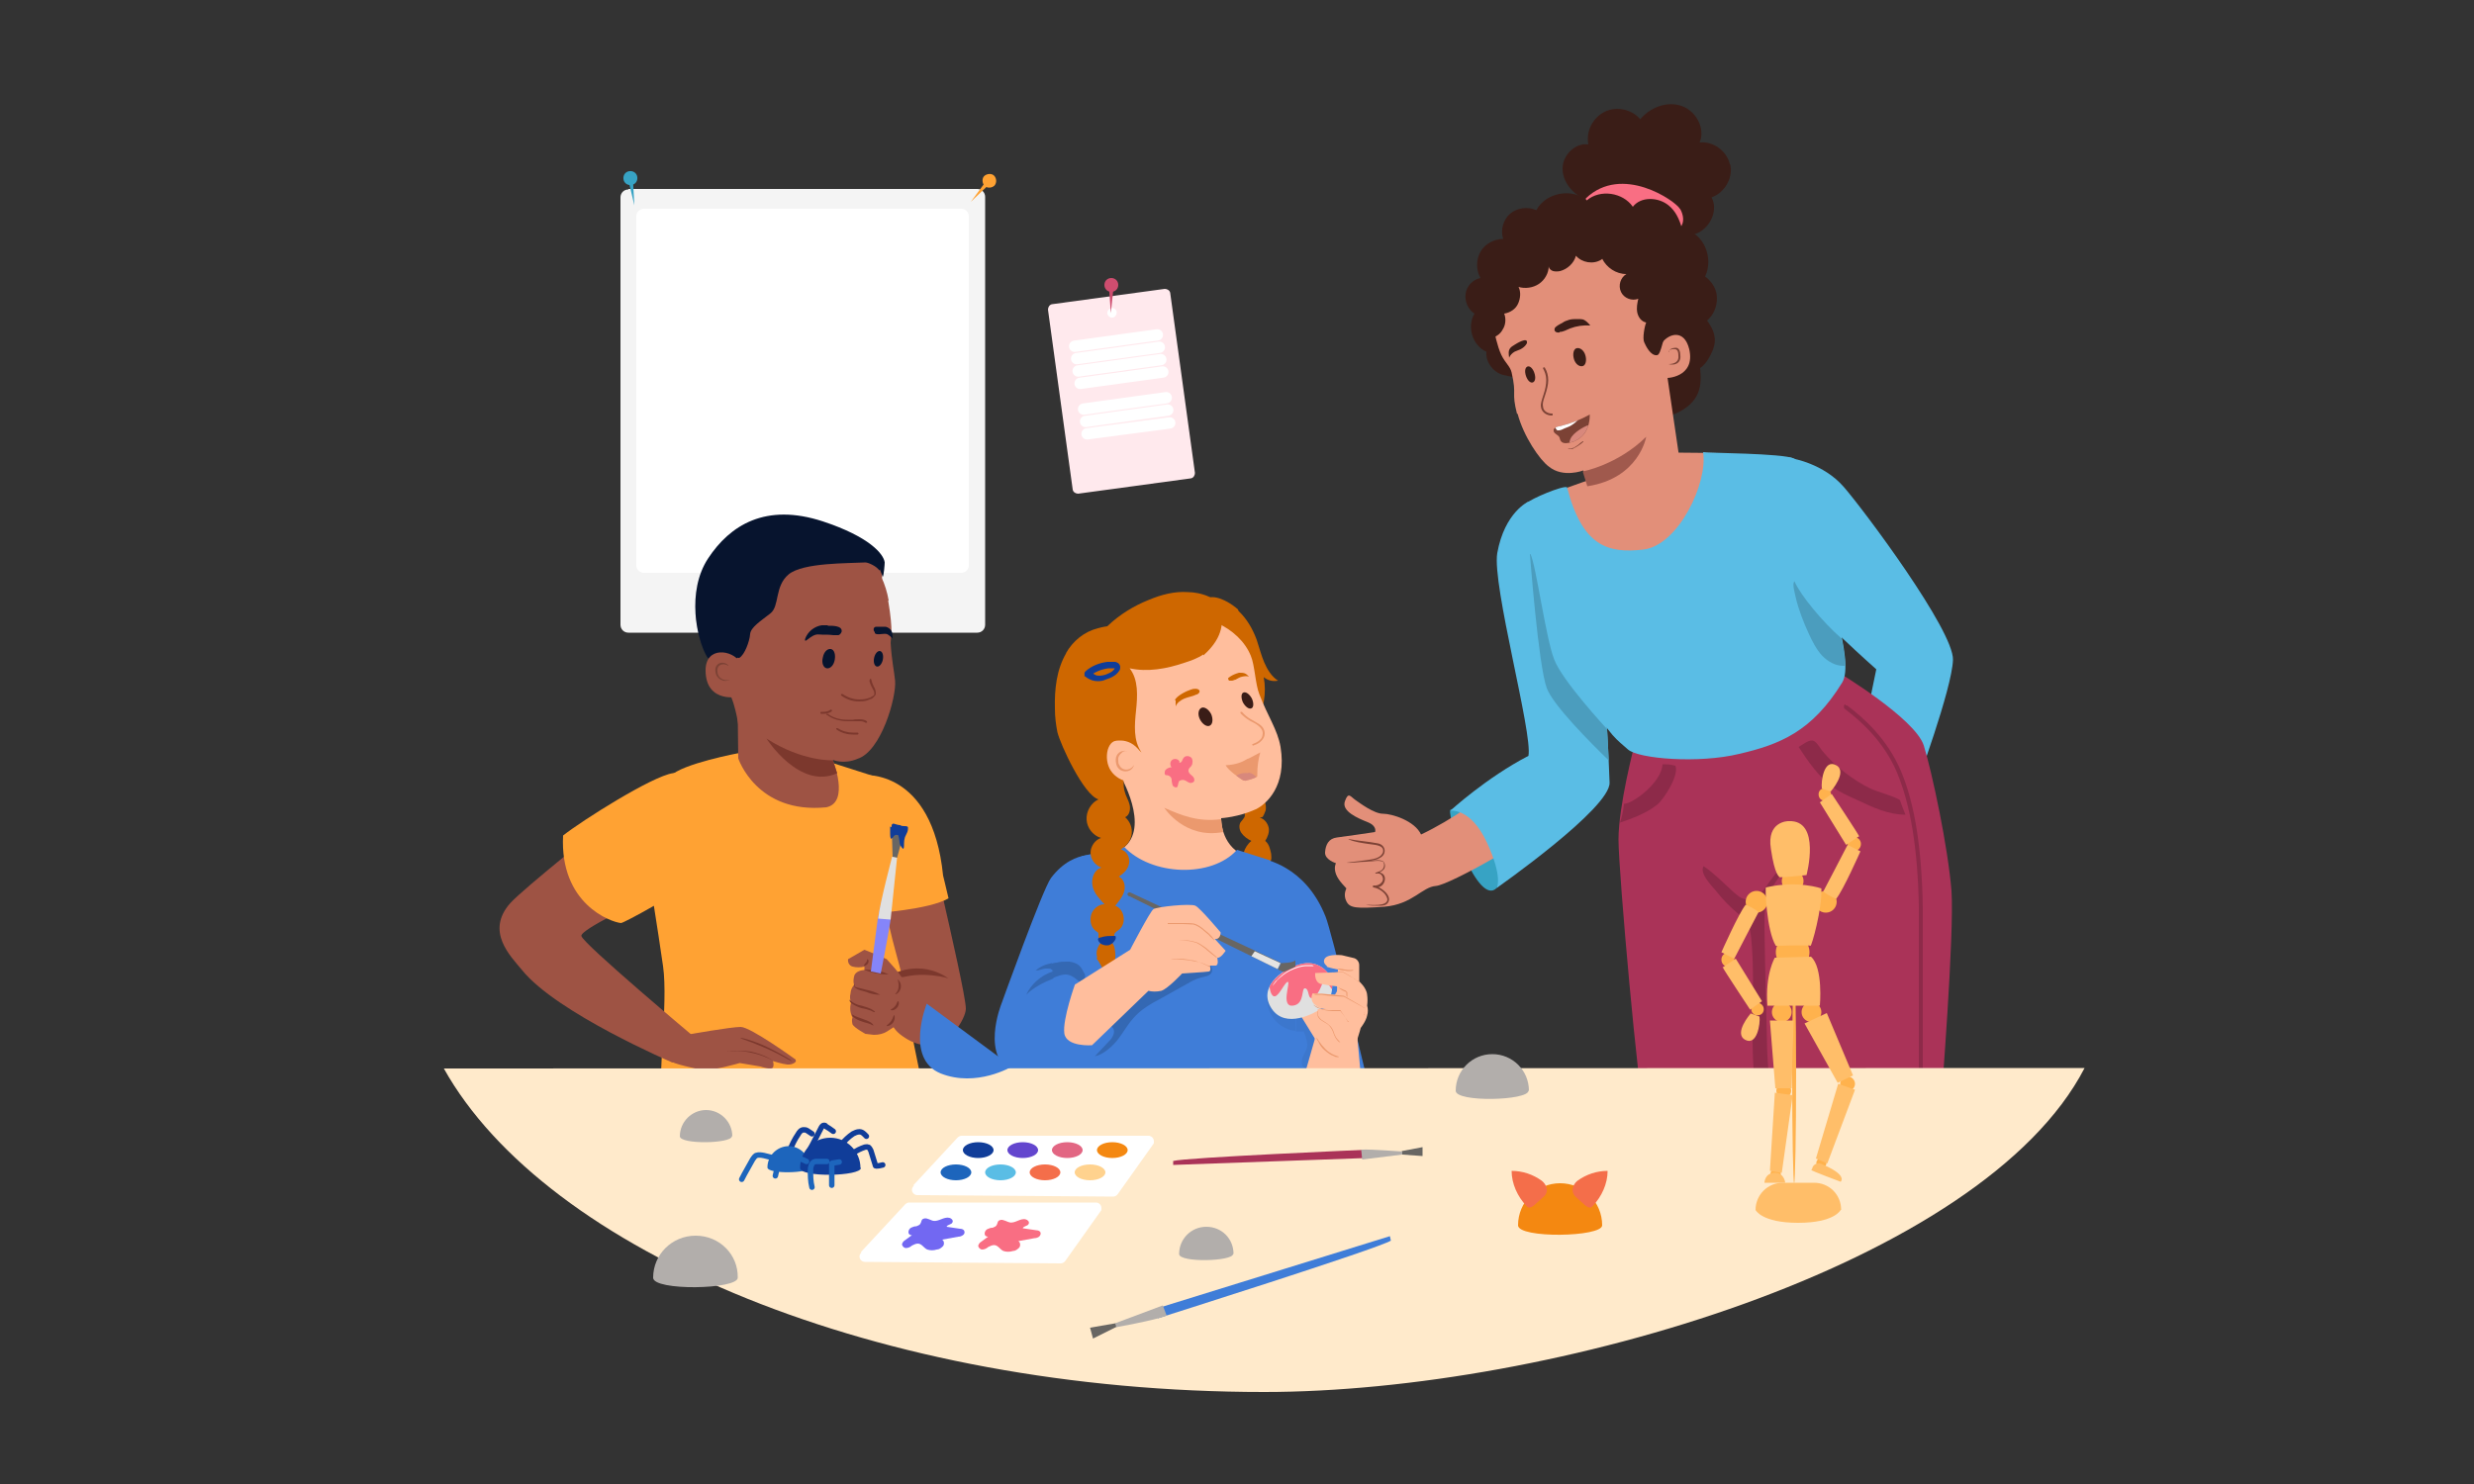 <?xml version="1.0" encoding="utf-8"?>
<svg xmlns="http://www.w3.org/2000/svg" xmlns:xlink="http://www.w3.org/1999/xlink" id="Calque_1" version="1.1" viewBox="0 0 500 300">
  
  <rect x="0" y="0" width="500" height="300" fill="#333333" stroke="none"/>
  
  <defs>
    <style>
      .st0, .st1, .st2, .st3 {
        fill: none;
      }

      .st4 {
        fill: #ce4d6f;
      }

      .st5 {
        fill: #e0e0e0;
      }

      .st6 {
        fill: #122025;
      }

      .st7 {
        fill: #375a64;
      }

      .st8 {
        fill: #ffbe9d;
      }

      .st9 {
        fill: #3a1d17;
      }

      .st10 {
        fill: #f4f4f4;
      }

      .st11 {
        fill: #1a2e35;
      }

      .st12 {
        fill: #8585f9;
      }

      .st13 {
        fill: #ce6700;
      }

      .st1 {
        stroke: #103d99;
      }

      .st1, .st2, .st3 {
        stroke-linecap: round;
        stroke-linejoin: round;
      }

      .st1, .st3 {
        stroke-width: 1.1px;
      }

      .st14 {
        fill: #e26683;
      }

      .st15 {
        fill: #4b9dbe;
      }

      .st16 {
        fill: #f96e83;
      }

      .st17 {
        fill: #6346ce;
      }

      .st18 {
        fill: #eb996e;
      }

      .st19 {
        fill: #5abde5;
      }

      .st20 {
        fill: #c27460;
      }

      .st2 {
        stroke: #fff;
        stroke-width: 2.3px;
      }

      .st21 {
        fill: #103d99;
      }

      .st22 {
        fill: #f48811;
      }

      .st23 {
        clip-path: url(#clippath-1);
      }

      .st24 {
        clip-path: url(#clippath-3);
      }

      .st25 {
        clip-path: url(#clippath-4);
      }

      .st26 {
        clip-path: url(#clippath-2);
      }

      .st27 {
        fill: #07142e;
      }

      .st28 {
        fill: #9e5344;
      }

      .st29 {
        fill: #8d2a49;
      }

      .st30 {
        fill: #a0594d;
      }

      .st31 {
        fill: #fff;
      }

      .st32 {
        fill: #ffd28e;
      }

      .st33 {
        fill: #aa3358;
      }

      .st34 {
        fill: #1d65bc;
      }

      .st35 {
        fill: #37a3c4;
      }

      .st36 {
        fill: #686663;
      }

      .st37 {
        fill: #ffbe69;
      }

      .st38 {
        fill: #ffe9ed;
      }

      .st39 {
        fill: #7c382d;
      }

      .st40 {
        fill: #f2f2f2;
      }

      .st3 {
        stroke: #1d65bc;
      }

      .st41 {
        fill: #f46e4a;
      }

      .st42 {
        fill: #e1e1e1;
      }

      .st43 {
        fill: #e5e4e3;
      }

      .st44 {
        fill: #ffb24d;
      }

      .st45 {
        fill: #3f7dd8;
      }

      .st46 {
        fill: #d8887c;
      }

      .st47 {
        fill: #7c4235;
      }

      .st48 {
        fill: #ffeacb;
      }

      .st49 {
        fill: #b2aeab;
      }

      .st50 {
        fill: #ffa233;
      }

      .st51 {
        fill: #3c77cd;
      }

      .st52 {
        fill: #d3d3d3;
      }

      .st53 {
        fill: #e28f79;
      }

      .st54 {
        fill: #3468b3;
      }

      .st55 {
        clip-path: url(#clippath);
      }

      .st56 {
        fill: #b27124;
      }

      .st57 {
        fill: #b2b2b2;
      }

      .st58 {
        fill: #7268f2;
      }
    </style>
    <clipPath id="clippath">
      <path class="st0" d="M252.2,153.4c.9-.4,1.7-.9,2.5-1.3-.4,1.4-.6,2.9-.6,4.4s0,.3,0,.4c0,.2-.3.2-.4.3-.5.2-1,.4-1.5.5-.2,0-.4.2-.7.1-.2,0-.3-.1-.5-.2-.6-.4-2.7-1.8-3.3-2.9,2.3-.1,3.7-.9,4.4-1.3Z"/>
    </clipPath>
    <clipPath id="clippath-1">
      <path class="st0" d="M307.4,114.2c0,.6,10.6,21.6,14,27.6,3.9,7,5.5,7.8,7.6,9.7,2.1,1.9,14.3,2.9,22.5.9,8.2-1.9,14.7-4.5,20.8-14.4,2.7-4.4-3.6-20.8-4.9-27.7-1.1-6.2-2.5-16.4-4.8-17.6-2.3-1.1-17.8-1.1-18.4-1.3,1,6.2-5,18.9-12.1,19.7s-12.3-.6-15.4-12.6c-.8-.4-7.3,2.3-8.3,3.3-1,1-1.1,12.4-1.1,12.4Z"/>
    </clipPath>
    <clipPath id="clippath-2">
      <path class="st0" d="M308.9,101.4s-4.8,2.1-6.3,10.4c-1.1,6.4,7.2,36.5,6.3,41-8.5,4.4-15.8,11.1-15.8,11.1,0,0,4.1-.7,7.4,6.4,3.3,7.1,2,9.2,2,9.2,0,0,23-16.1,22.8-21.3-.2-5.2-.7-18.4-1.7-21-.9-2.6-14.7-35.8-14.7-35.8Z"/>
    </clipPath>
    <clipPath id="clippath-3">
      <path class="st0" d="M315.5,86.1c2-.5,4-1.3,5.8-2.3,0,3.8-2.2,5.2-3.7,5.6-1.4.4-2.2.2-2.4-.9-.2-.6-1-.7-1.2-1.3-.2-.8.9-1,1.5-1.1Z"/>
    </clipPath>
    <clipPath id="clippath-4">
      <path class="st0" d="M315.5,86.1c2-.5,4-1.3,5.8-2.3,0,3.8-2.2,5.2-3.7,5.6-1.4.4-2.2.2-2.4-.9-.2-.6-1-.7-1.2-1.3-.2-.8.9-1,1.5-1.1Z"/>
    </clipPath>
  </defs>
  <g>
    <path class="st10" d="M127,38.2h70.5c.9,0,1.6.7,1.6,1.6v86.5c0,.9-.7,1.6-1.6,1.6h-70.5c-.9,0-1.6-.7-1.6-1.6V39.9c0-.9.7-1.6,1.6-1.6Z"/>
    <path class="st31" d="M130.1,42.2h64.2c.8,0,1.5.7,1.5,1.5v70.6c0,.8-.7,1.5-1.5,1.5h-64.2c-.8,0-1.5-.7-1.5-1.5V43.7c0-.8.7-1.5,1.5-1.5Z"/>
    <g>
      <polygon class="st50" points="196.2 40.8 199.6 36.2 200.3 36.9 196.2 40.8"/>
      <path class="st50" d="M201,37.5c.5-.6.4-1.5-.1-2s-1.5-.4-2,.1-.4,1.5.1,2c.6.5,1.5.4,2-.1Z"/>
    </g>
    <g>
      <polygon class="st35" points="128.2 41.5 126.9 36 127.9 35.9 128.2 41.5"/>
      <path class="st35" d="M128.8,35.8c-.1-.8-.8-1.3-1.6-1.2s-1.3.8-1.2,1.6.8,1.3,1.6,1.2,1.3-.8,1.2-1.6Z"/>
    </g>
  </g>
  <g>
    <g>
      <path class="st38" d="M212.6,61.5l22.8-3.1c.5,0,1,.3,1.1.8l5,36.4c0,.5-.3,1-.8,1.1l-22.8,3.1c-.5,0-1-.3-1.1-.8l-5-36.4c0-.5.3-1,.8-1.1Z"/>
      <path class="st31" d="M225.7,63.1c0,.5-.3,1-.8,1.1s-1-.3-1.1-.8.3-1,.8-1.1,1,.2,1.1.8Z"/>
    </g>
    <g>
      <polygon class="st4" points="224.5 63.3 224.1 57.6 225.1 57.6 224.5 63.3"/>
      <path class="st4" d="M226,57.6c0-.8-.6-1.4-1.4-1.4s-1.4.6-1.4,1.4.6,1.4,1.4,1.4c.8,0,1.4-.6,1.4-1.4Z"/>
    </g>
    <line class="st2" x1="217.2" y1="70" x2="233.9" y2="67.7"/>
    <line class="st2" x1="217.6" y1="72.5" x2="234.3" y2="70.2"/>
    <line class="st2" x1="217.9" y1="75" x2="234.6" y2="72.7"/>
    <line class="st2" x1="218.3" y1="77.5" x2="235" y2="75.2"/>
    <line class="st2" x1="219" y1="82.7" x2="235.7" y2="80.4"/>
    <line class="st2" x1="219.4" y1="85.2" x2="236" y2="82.9"/>
    <line class="st2" x1="219.7" y1="87.7" x2="236.4" y2="85.5"/>
  </g>
  <g>
    <path class="st13" d="M254.6,165.3c.9.2,1.6,1.1,1.8,2s-.2,1.9-.7,2.7c.8.6,1,1.7,1.2,2.6,0,.4.1.8,0,1.2s-.4.8-.8.8c.8,1.1,1.2,2.5,1.2,3.8s0,1.1-.4,1.5-.9.6-1.4.7c-1.3.4-2.7.6-3.7-.2-1-.9-1-2.5-.4-3.7,0-.2.2-.3.2-.5,0-.3-.1-.6-.2-.9-.7-1.8,0-4.1,1.5-5.3-.8-.4-1.5-.9-2-1.6s-.6-1.8,0-2.4c.2-.2.4-.5.6-.8.2-.4,0-.9,0-1.4-.1-.5-.2-1.1,0-1.6s.4-1,1-1.2c1.1-.4,2.6-.1,3.1,1,.2.5.3,1.2.2,1.8-.1.2-.5,1.5-.8,1.4h0Z"/>
    <path class="st13" d="M250.3,123.5c1.7,1.6,2.9,3.7,3.7,5.9.5,1.5.9,3.1,1.5,4.5s1.5,2.9,2.8,3.7c-1,.2-2,0-2.9-.7.6,3.2,0,6.6-1.6,9.4-.9-1-1.1-2.3-1.5-3.6-.3-.9-.8-1.8-1.2-2.7-.5-1-1.1-2.1-1.6-3.1-.2-.4-.4-.9-.7-1.3-.4-.6-.8-1.1-1.3-1.7-1.4-1.8-2.6-3.7-3.7-5.7-.3-.6-.6-1.1-.7-1.8-.2-1.1.2-2.1.4-3.2.2-.8,0-2.1.8-2.4,1.9-.5,4.7,1.3,5.9,2.4h0Z"/>
    <path class="st8" d="M252.8,132.6c-2.3-5.8-10.5-9.6-16.2-7.1l-17.9,9.8,1.1,3.1,6.5,18.2s6.4,10.7.6,14.9,6.8,5.7,6.8,5.7c0,0,5.7,12.1,16.2,7.9,9.4-3.7,6.1-10,1.4-12.2s-4.5-7.5-4.5-7.5c0,0,3.5-.2,7-1.8,2.1-1,6.3-4.7,5-12.6-.6-3.5-2.6-6.2-4.3-10.7-.8-2-.9-5.8-1.7-7.7h0Z"/>
    <path class="st18" d="M246.8,165.6c-4.6.6-7.9-.7-11.5-2.3,0,0,4.1,6.4,11.9,4.9,0,0-.3-1.3-.4-2.6h0Z"/>
    <path class="st16" d="M238.4,154c-.2-.5-.8-.7-1.3-.5-.5.2-.7.8-.5,1.3,0,.1.1.2.2.3-.4,0-.9.2-1.2.5-.3.3-.3,1,0,1.1.2,0,.4,0,.6.1.4.2.6.5.6.9,0,.4.1.7.2,1.1.2.3.7.5.9.3s.2-.9.4-1.2c.3-.2.7-.3,1-.2.4.1.7.4,1,.5.4.2.8,0,1-.2.2-.4,0-.9-.4-1.2s-.8-.7-.7-1.1c0-.4.4-.6.6-.9.3-.5.3-1.2,0-1.6-.4-.4-1.1-.5-1.5-.1h0c-.2.2-.3.4-.4.7s-.4.4-.6.4"/>
    <path class="st45" d="M223.3,173.1s-6-2.1-10.9,4.4c-1.7,2.3-10,25.4-10,25.4,0,0-4.5,11.1,2.8,14.1,7.3,2.9,14.4-1.4,14.4-1.4l6-6-4.2-12.9,1.9-23.6h0"/>
    <path class="st45" d="M255.2,173.5c0,.3,8.5,1.2,12.7,11.8,1.2,2.9,7.9,30.9,7.9,30.9,0,0-14.7-.4-15.1,0-.3.4-5.5-42.7-5.5-42.7"/>
    <path class="st45" d="M256.6,173.9l-6.6-2.1c-5.1,5.7-17.3,5.3-22.9-.7l-8.5,2-6,22,2.6,21h46.4s1.1-24.5,1.2-24.9c0-.4-6.1-17.2-6.1-17.2h0"/>
    <path class="st54" d="M242.9,194.8c-.2,0-.5,0-.7,0-1.5,0-3.1.2-4.6.4-1.9.3-3.7.9-5.2,2-1.8,1.3-2.9,3.2-4.1,5s-2.5,3.7-4.5,4.7l.9.7c.8.6.4,1.7-.2,2.5l-3.2,3.4c1.6-.2,3.8-2.2,4.8-3.6,1-1.3,1.8-2.8,2.9-4,1.5-1.8,3.6-3,5.7-4.1,2-1.1,3.9-2.2,5.9-3.3.7-.4,1.4-.7,2.2-.9.8-.2,1.8-.3,2.1-1.1.2-.5,0-1.1-.4-1.4h0c-.5-.4-1.1-.5-1.7-.5"/>
    <path class="st40" d="M264.5,216h-.8c.1,0,.2,0,.4,0s.2,0,.4,0"/>
    <path class="st51" d="M262.1,202.7c0,2-.2,3.9-.2,5.8,0,0,.2,0,.2,0,.2,0,.4,0,.6,0s.5,0,.8,0c.4,1.1.9,2.3.6,3.4-.2.7-.7,1.3-.9,2s-.2,1.6.5,2c0,0,.1,0,.2,0h.8c.4-.1.9-.4,1.2-.7,2-2.1,2.7-5.1,1.8-7.9h0c-.9-2.4-3-4.2-5.4-4.8"/>
    <path class="st51" d="M256.1,201.4c-.3,3.5,2.2,6.6,5.7,7,0-1.8.2-3.8.2-5.8-.3,0-.7-.1-1-.2-.4,0-.8,0-1.2,0h-.3c-1.1,0-2.2,0-3.1-.6l-.4-.5"/>
    <path class="st8" d="M268.2,195.3s-1.1-.7-.4-1.6,3.4-.6,3.4-.6l2.5.6c.6.2,1,.8,1,1.4v3.3s1.5,1.3,1.6,2.7c.1.7.1,1.4,0,2.2.2.7.2,1.3,0,2-.2,1.1-1.3,2.5-1.3,2.5,0,0-1.1,4.3-2,5s-4.9.8-5.8.3-1.5-3.2-1.5-3.2l-2.9-4.7,2-1.6.7-.4,1.9,2,2.8-4.8.2-4.4s-2-.4-2.3-.6h0Z"/>
    <path class="st5" d="M268.6,197s-2-3.3-6.1-2c-3.7,1.1-8.3,4.7-5.5,8.9s8.7.9,10,0c2.1-1.3,2.9-4.7,1.6-6.8h0Z"/>
    <path class="st16" d="M268.6,197s-2-3.3-6.1-2c-2.2.7-4.8,2.3-5.9,4.4,0,0,0,.1,0,.2,0,0,.2,2,1.1,1.8s2.1-3.1,2.6-2.9-1.5,5.1,1,4.8,1.6-3.7,2.5-3.5.4,2.4,1.6,1.9,2.2-3.9,2.2-3.9l1.6,2.2s.3-1.9-.6-2.9h0Z"/>
    <path class="st8" d="M274.7,198.4l-3.2-1.9-5.7.2s-.2,1.8,1.1,2.2c1.1.2,2.2.4,3.3.5l1.5,1.8-6.4-.4c-.4.7-.3,1.6.3,2.2.7.6,1.5,1,2.4,1h-1.7c-.1.7,0,1.2.5,1.5.9.6,1.8,1.2,2.8,1.7,0,0,.2,2.3.7,2.8s3.1.5,3.1.5l2.3-6.6-1.1-5.6h0Z"/>
    <path class="st18" d="M274.7,198.4c-.3-.1-.7-.3-.9-.5-.6-.3-1.4-.8-2.3-1.3h0-1c-1.3,0-2.5.1-3.3.1h-1.4c.1,0,.2,0,.4,0,.2,0,.6,0,1,0,.9,0,2,0,3.3-.2h1s0,0,0,0c.9.5,1.7,1,2.2,1.4.3.2.7.4.9.6h0Z"/>
    <path class="st18" d="M275.7,205.1c0-.2,0-.3.1-.4,0-.2,0-.4,0-.5v-.3c0-.1,0-.2-.2-.2h0c-1-.6-2.4-1.3-4-2.2h0c-1.8-.1-3.3-.2-4.5-.4h-1.3c-.2-.1-.3-.2-.5-.2h1.8c1.1.1,2.7.2,4.5.4h0c1.5.9,3,1.7,3.9,2.3h0c.2,0,.3.1.3.3v.4c0,.2,0,.4-.1.5,0,.1,0,.2-.1.3,0,.1,0,.2,0,.2h0Z"/>
    <path class="st18" d="M272.2,201.5s-.1-.2-.1-.4,0-.3,0-.4c0-.2-.2-.2-.4-.3-.5-.2-.9-.5-1.3-.8.5.2,1,.4,1.4.6,0,0,.2,0,.3.2,0,0,.2.2.2.2,0,.2,0,.3,0,.5,0,.3,0,.4,0,.4h0Z"/>
    <path class="st18" d="M272.6,206.6c-.2-.2-.4-.4-.5-.6-.3-.4-.7-1-1.2-1.6h0c-.4,0-.9,0-1.5,0-1,0-2-.2-3-.6-.3-.1-.5-.3-.8-.5,0,0-.2-.2-.2-.2.3.2.7.4,1.1.6.9.4,1.9.6,2.9.5h1.5c.4.7.9,1.3,1.1,1.7.1.2.3.4.4.7h0Z"/>
    <path class="st18" d="M270.9,210.6c-.1,0-.2,0-.3-.2-.2-.2-.4-.4-.6-.7-.2-.4-.4-.8-.5-1.2-.2-.5-.4-.9-.9-1.3-.4-.4-.9-.6-1.3-.9-.4-.2-.7-.6-.9-1,0-.3,0-.6,0-.9,0,0,0-.2.1-.2s0,0,0,0c0,0-.1.2-.2.3,0,.3,0,.6,0,.9.2.4.4.7.8.9.4.3.9.5,1.4.9.4.4.7.9.9,1.4.1.4.3.8.5,1.2.2.3.4.6.8.9Z"/>
    <path class="st18" d="M273.5,196.2c-.5.1-1.1.2-1.7,0-.6,0-1.1-.1-1.6-.4,0,0,.7,0,1.6.2s1.7,0,1.7.1h0Z"/>
    <path class="st31" d="M265.5,195.3c-.5,0-.9,0-1.4,0-1.1,0-2.2.4-3.3.9-1,.5-1.9,1.2-2.7,2-.6.7-.9,1.1-.9,1.1,0-.1.1-.2.2-.4.2-.3.4-.6.7-.8.8-.9,1.7-1.6,2.7-2.1,1-.5,2.2-.9,3.3-.9s.7,0,1,0c.1,0,.2,0,.4.2h0Z"/>
    <polygon class="st8" points="265.8 209.8 264 216.1 274.9 216.1 274.3 209.5 269.7 211.5 265.8 209.8"/>
    <path class="st18" d="M270.5,213.7h-.2c-.2,0-.4,0-.7-.2-.7-.2-1.3-.7-1.9-1.2s-1-1.1-1.3-1.8c-.2-.2-.3-.5-.4-.8.2.2.4.5.5.7.4.6.9,1.2,1.4,1.7.5.5,1.1.9,1.8,1.2.5.2.9.3.9.3h0Z"/>
    <path class="st36" d="M228.1,181.1c3.5,1.7,30.1,14.8,30.1,14.8l.6-1.3-30.4-14.2c-.2,0-.4,0-.5.2-.1.2,0,.4.2.6h0Z"/>
    <path class="st36" d="M258.8,194.7s2.6,0,3-.6v1.3c.1,0-2.4,1.1-2.4,1.1l-1.1-.5.6-1.3h0Z"/>
    <polygon class="st43" points="258.2 195.9 258.8 194.7 253.6 192.3 252.9 193.3 258.2 195.9"/>
    <path class="st13" d="M243.2,132.3c-1.2.8-2.6,1.3-3.9,1.7-3.5,1.2-7.4,1.9-11,1.1,1.8,2.3,1.6,5.6,1.3,8.5-.3,2.9-.6,6.1,1.1,8.5-1.7-1.5-4.2-1.5-6.4-1.4-.2,0-.5,0-.7,0-.2,0-.4-.2-.7-.4-1.1-1.1-1.7-2.7-2.2-4.3-.7-2-1.4-4.1-2-6.1-.2-.8-.5-1.7-.5-2.6,0-1,.2-2,.5-2.9,2.1-6.1,7.4-10.7,13.4-13.1,2.6-1.1,5.3-1.8,8-1.6,2.3,0,6.8,1.1,6.8,4.2,0,1.4.8,4.6-3.7,8.6h0Z"/>
    <path class="st54" d="M212.7,196.4c-2.3.8-4.3,2.5-5.3,4.7,1.5-1.5,3.5-2.5,5.5-3.3l-.2-1.4M212.6,194.7c-1.2.2-2.4.7-3.3,1.5.7,0,1.3-.3,1.9-.4.2,0,.3,0,.5,0,.3,0,.7,0,.9.2v-.9c-.1,0,0-.3,0-.3"/>
    <path class="st54" d="M215.5,194.4c-.7,0-1.3,0-1.9.2-.4,0-.7.1-1.1.2v.3c0,0,0,.9,0,.9.1,0,.2.2.4.3,0,0-.2,0-.3,0l.2,1.4c.2,0,.4-.2.5-.2.6-.2,1.3-.5,2-.5h0c.9,0,1.7.5,2.3,1,.3.2.4.4.6.4s.2,0,.4-.1c.3-.2.7-.4.7-.8,0-.3,0-.6-.2-.8-.2-.4-.4-.8-.7-1.2-.6-.7-1.4-1-2.3-1.1-.2,0-.4,0-.7,0"/>
    <path class="st13" d="M215.5,132c-2,3.4-2.4,7.4-2.3,11.3,0,1.6.2,3.2.5,4.7.6,2.5,5.3,12.7,8.3,13.6-1.5.7-2.5,2.4-2.4,4.1s1.3,3.2,2.9,3.7c-1.2.4-2.1,1.7-2.1,3s.9,2.5,2.2,3c-1.5.4-2.1,2.2-1.8,3.7s1.4,2.6,2.4,3.7c-1.2,0-2.4,1-2.7,2.2s0,2.6,1.1,3.3c.2.1.4.2.4.5,0,.2,0,.4,0,.6,0,.9.6,1.7,1.5,1.8s1.7-.7,1.7-1.5c0-.3,0-.6,0-.8.1-.4.6-.7,1-1,1.5-1.2,1.1-4.1-.8-4.8.7-.9,1.5-1.8,1.8-2.9s0-2.5-1.1-3c1-.6,1.9-1.5,2.1-2.7s-.5-2.5-1.7-2.8c1.1-.6,2-1.7,2.2-3s-.3-2.6-1.3-3.5c.9-.4,1.1-1.6.9-2.5s-.8-1.8-1-2.7c-.4-1.3-.1-2.7-.4-4.1-.2-1-.7-2-1-2.9-.4-1.1-.6-2.4-.8-3.5-.9-5.9-.8-12,.1-17.9.2-1.1.9-3.7.2-4.6-.7-.8-2.7-.2-3.5,0-2.8.7-5.1,2.6-6.5,5.1h0Z"/>
    <path class="st8" d="M228.5,150.2c-.6-.3-1.3-.5-2-.5-.6,0-1.2,0-1.6.3-.5.3-.8.9-1,1.5-.4,1.4-.2,3.1.6,4.3s2.2,2.1,3.7,2.2c.4,0,.8,0,1.1-.2.3-.1.5-.4.7-.6.7-.7,1.2-1.6,1.3-2.6.2-1.7-1.4-3.7-2.8-4.4h0Z"/>
    <path class="st18" d="M227.7,151.9c-.2-.2-.7,0-.9.2-.5.4-.9.9-.8,1.6,0,.3,0,.7.2.9.5,1.3,2.3,1.3,3,0-.4,1.7-2.8,1.8-3.5.2-.4-1.1-.3-2.4.9-2.9.3,0,.8-.3,1,0h0Z"/>
    <path class="st21" d="M219.5,136.2l-.4.4c.4.3.8.6,1.3.8.4.2,1,.3,1.5.3h0c.6,0,1.1-.1,1.5-.3h0c.6-.2,1.2-.4,1.8-.8h0c.2-.1.4-.3.7-.6.1-.1.2-.3.3-.4s.2-.4.2-.6,0-.5-.2-.7h0c0-.1-.2-.2-.3-.3-.2-.1-.4-.2-.5-.2s-.4,0-.5,0c-.4,0-.9,0-1.1,0h0c-1.6.2-3.2.8-4.4,1.9-.2.2-.3.4-.2.7,0,.2.3.4.6.4h0v-.6l-.4.4.4-.4v-.6h0v.6l.4.5c1.1-.9,2.4-1.4,3.8-1.6h0c.2,0,.6,0,.9,0s.3,0,.4,0c0,0,0,0,0,0h0c0,0,0,0,0,0h0c0,0,0,0,0,0h0,0,0,0,0,0,0,0s0,0,0,0c0,0-.1.2-.2.3-.1.1-.2.2-.3.3h0c-.4.3-.9.5-1.4.7h0c-.4.1-.8.2-1.1.2h0c-.3,0-.7,0-1-.2-.3-.2-.7-.4-.9-.6-.1,0-.2-.2-.4-.2v.7Z"/>
    <path class="st13" d="M221.6,193.6c0,.2.2.5.4.7.3.6.7,1.1.9,1.7s.4,1.3.2,1.9c1-.7,1.8-1.8,2.1-2.9s.3-2.4,0-3.6c-.2-.6-.6-1.2-1.2-1.3-.8-.2-1.7.5-2,1.2-.4.7-.5,1.6-.2,2.4h0Z"/>
    <path class="st8" d="M217.3,199l11.1-7s4-7.7,4.7-8.2,7.5-1.2,8.5-.7,5.1,5.4,5.1,5.4c0,0,0,1.5-1.2,1.3l2.2,2.4s-1,1.6-1.7,1.4c0,0,.4,1.5-.3,1.6-.4,0-.8,0-1.2,0,0,0,.4,1.1-.2,1.2s-5.4.4-5.4.4c0,0-2.9,3.1-4.2,3.5-.9.2-1.8.2-2.6,0l-11.4,11s-5.2.4-5.6-2.4,2.2-10.1,2.2-10h0Z"/>
    <path class="st18" d="M236,186.6c.1,0,.3,0,.4,0,.3,0,.7,0,1.1,0s1.1,0,1.7,0,1.4,0,2.1.1c.7.2,1.3.6,1.8,1,.4.4.9.7,1.3,1.1s.6.6.8.9c0,.1.2.2.2.4-.1,0-.2-.2-.3-.3-.2-.2-.5-.4-.8-.8-.4-.3-.8-.7-1.3-1.1-.5-.4-1.1-.8-1.8-1-.7,0-1.4-.1-2.1-.1h-2.8s-.2,0-.3,0h0Z"/>
    <path class="st18" d="M246.1,193.7c-.1,0-.2-.2-.4-.2-.2-.2-.5-.4-.9-.7s-.8-.7-1.3-1.1c-.5-.4-1.1-.8-1.7-1.1-.7-.2-1.3-.4-2-.4-.7,0-1.2-.1-1.7-.1h-1.1c-.2,0-.3,0-.4,0,.1,0,.3,0,.4,0h1.1c.5,0,1.1,0,1.7,0,.7,0,1.4.2,2.1.4.7.3,1.2.7,1.8,1.1.5.4.9.8,1.3,1.1.4.3.7.6.9.8,0,0,.2.1.2.2h0Z"/>
    <path class="st18" d="M244.6,195.3c-.4-.1-.8-.2-1.1-.4-.4-.2-.8-.3-1.2-.4-.5-.1-1.1-.2-1.6-.3-1.1-.2-2.2-.2-2.9-.3-.4,0-.8,0-1.2-.1,0,0,.2,0,.3,0h.9c1,0,2,.1,2.9.3.5,0,1.1.2,1.6.4.4.1.8.3,1.2.5.4.2.7.3,1.1.5h0Z"/>
    <path class="st21" d="M221.9,189.8c0,.2.1.5.3.7.3.4.7.5,1.2.6.2,0,.4,0,.5,0,.3,0,.6-.2.9-.4.3-.3.7-.7.7-1.1s0-.3-.2-.4c0,0-.1,0-.2,0-.8,0-1.5,0-2.3.2-.3.2-.9,0-.9.6h0Z"/>
    <path class="st9" d="M251.3,140c.5-.2,1.2.3,1.7,1.2.4.9.4,1.8-.1,2-.5.2-1.2-.3-1.7-1.2-.4-.9-.4-1.8.1-2Z"/>
    <path class="st9" d="M242.8,143.1c.6-.3,1.5.3,2,1.3.4,1,.3,2-.3,2.3s-1.5-.3-2-1.3-.3-2,.3-2.3Z"/>
    <path class="st13" d="M237.6,141.5c0,.5,0,.9,0,1.3.3-.8,1.1-1.3,1.8-1.6s1.6-.4,2.4-.8c.2,0,.4-.2.5-.3s.2-.4.1-.5c-.2-.5-1.3-.4-1.7-.2-.7.2-2.9,1.2-3.3,2.2h0Z"/>
    <path class="st13" d="M250.4,136c.4,0,.8,0,1.1.1s.7.4.9.7c-.4-.2-.9-.1-1.4,0s-.9.4-1.3.6c-.2,0-.5.2-.7.2-.2,0-.4,0-.6,0-.1-.1-.2-.3-.2-.5,0,0,.7-.7,2.2-1.1h0Z"/>
    <path class="st18" d="M250.7,144.2c.6.6,1.2,1.1,1.9,1.5.6.3,1.2.6,1.7,1,.5.4.9.9.9,1.5h0c0,.6-.2,1.1-.6,1.4-.4.4-.9.6-1.4.8-.1,0-.2.2-.1.2,0,.1.2.2.2.1.6-.2,1.1-.4,1.6-.9s.7-1,.7-1.5h0c0-.9-.5-1.5-1.1-1.9-.6-.4-1.2-.7-1.7-1-.7-.4-1.3-.9-1.8-1.5,0,0-.2,0-.3,0,0,0,0,.1,0,.2h0Z"/>
    <path class="st18" d="M252.2,153.4c.9-.4,1.7-.9,2.5-1.3-.4,1.4-.6,2.9-.6,4.4s0,.3,0,.4c0,.2-.3.2-.4.3-.5.2-1,.4-1.5.5-.2,0-.4.2-.7.1-.2,0-.3-.1-.5-.2-.6-.4-2.7-1.8-3.3-2.9,2.4-.1,3.8-.9,4.4-1.3h0Z"/>
    <g class="st55">
      <path class="st46" d="M252.2,156.2c.7,0,1.3.4,1.7.9,0,.2.2.3.2.5,0,.3-.4.5-.7.6-.3.1-.7.2-1,.4-.2,0-.5.2-.8.2-.7,0-1.4-.3-2-.7-.9-.5-.2-1.1.4-1.4.7-.4,1.5-.5,2.3-.4h0Z"/>
    </g>
  </g>
  <g>
    <path class="st35" d="M293.1,163.8c-.6,1.4,5.6,19.6,9.4,15.7s2.9-13.6,2.9-13.6l-4.1-5-5.5,1.6-2.8,1.3h0Z"/>
    <path class="st19" d="M362.3,92.7s6.2,1,10.3,5.7,22.3,29.1,22.1,35c-.2,5.9-7.5,25.6-7.5,25.6l-12.2-3.3,4.2-20.4s-12.9-11.4-15-15.1c-2.2-3.7-5.6-15.4-5-19.2.6-3.7,0-9.4,3-8.4"/>
    <path class="st7" d="M348.6,169.5s-.9.7-2.3,1c-1.3.4-2.5.4-2.5.4,0,0,1.1-.2,2.4-.6,1.3-.4,2.3-.9,2.4-.8h0Z"/>
    <path class="st20" d="M376,155.9l-1.9,6s-2.4,2-2.6,3.7c0,0,11.1,1.8,11.1,1.6,0-.2,3.7-8.3,3.5-8.4-.2-.1-4.2-4.5-10.1-2.9"/>
    <path class="st42" d="M330.9,170.6s0,1.3.4,2c.5.7,37.7,4.2,39.5,4.5,1.8.3,17.9-6.1,18.2-7.1s0-2.5-.4-2.7c-.5-.3-38.2-4.4-39.3-4.2s-18.1,7-18.4,7.6h0"/>
    <path class="st20" d="M375.5,173.4s-2.4-1.1-4.3-1.8c-2.1-.7-5-.6-5.4.4,0,0-6.1-1.4-5.9.2.2,1.6,10.6,7.5,12.6,8.1,2,.7,2.6-.1,2.6-.1,0,0,2.6.8,3.7-.3,0,0,2.8.9,3.3-.2.4-1.1.4-2.4.4-2.4,0,0,1.5,0,1.3-2.1-.2-2-.1-2.6-.1-2.6l-3.5,1.3s-2.2.4-3.1,0c-.9-.4-1.6-.6-1.5-.6h0"/>
    <path class="st11" d="M366.8,175.6s.4.3,1.1.8c.7.5,1.6,1.2,2.6,1.9s2.1,1.2,2.8,1.5c.8.3,1.2.5,1.2.6s-.5-.1-1.3-.4-1.8-.8-2.9-1.5-2-1.4-2.6-1.9c-.6-.6-.9-.9-.9-1h0Z"/>
    <path class="st11" d="M377.3,179.5s-.2,0-.5-.2c-.3-.2-.8-.4-1.3-.8-1.1-.7-2.6-1.7-4.2-2.8-1.6-1.1-3.1-2.1-4.2-2.8-.5-.3-1-.6-1.3-.8-.3-.2,0,0,0,0,0,0-.3-.2,0,0s.8.4,1.3.7c1.1.7,2.6,1.6,4.3,2.7,1.6,1.1,3.1,2.1,4.2,2.8.5.3.9.6,1.3.8.3.2.4.3.4.4h0Z"/>
    <path class="st11" d="M379.1,175.9s-.7-.2-1.5-.7-1.4-.8-1.3-.9c0,0,.7.2,1.5.7s1.3.8,1.3.9Z"/>
    <path class="st11" d="M350.3,164.6s-.3.1-.7.2c-.5.2-1.2.4-2.1.7-1.8.6-4.1,1.4-6.7,2.5-2.6,1.1-4.9,2.2-6.5,3-.8.4-1.4.7-1.9,1-.4.2-.7.4-.7.4,0,0,.2-.2.7-.4.4-.2,1.1-.6,1.9-1.1,1.6-.9,3.9-2,6.5-3.1s5-1.9,6.8-2.4c.9-.3,1.6-.4,2.1-.6.5,0,.8-.2.8-.1h0Z"/>
    <path class="st11" d="M388.2,169.2c0,0-8.3-.9-18.6-2.1-10.3-1.2-18.6-2.2-18.5-2.3,0,0,8.3.9,18.6,2.1,10.3,1.2,18.6,2.2,18.5,2.3h0"/>
    <path class="st53" d="M316.9,163.4c-6.9,6-24,15.5-26.7,15.7-2.8.2-4.7,3.7-10.4,4.2-5.7.4-7,.3-7.7-1.1s0-2.5,0-2.6-1.6-1.5-2.1-2.9,0-2.2,0-2.2c0,0-2.3-.7-2.2-2.2s.7-2.8,2.4-3c1.7-.2,7.7-1.1,7.7-1.1,0,0,.5-1.2-1.5-2s-5.3-2.2-4.6-4.2,1.1-1,2.1-.3,3.8,2.8,5.6,2.8,6.4,1.4,7.7,4.2c6.1-2.9,13.2-7.8,16-10.9,2.8-3.1,20.4.7,13.8,5.6h0Z"/>
    <path class="st9" d="M349.6,33.2c-.6-2.7-3.4-4.7-6.1-4.4,1.2-2.8-.7-6.4-3.7-7.4-2.9-1-6.3.3-8.3,2.7-1.7-2-4.8-2.7-7.2-1.5s-3.8,3.9-3.3,6.6c-2.6-.4-5.1,2.1-5.2,4.7s1.8,5.1,4.2,6.2c-1.1,1.2-.7,3.3.6,4.3,1.2,1.1,2.9,1.3,4.6,1.3l10.3,1.4c2.6.9,5.6,1.1,8-.2,2.4-1.4,3.7-4.6,2.4-7,2.6-.9,4.4-3.9,3.8-6.6h0Z"/>
    <path class="st16" d="M339.5,42.2c-.9-1.6-11.7-9.1-19-2.1v.9c1.2.8,2.6,1.3,4,1.8,3.5,1.2,7,2.3,10.6,3.5,1.5.5,3.5.9,4.5-.3.9-1.1.6-2.6,0-3.7h0Z"/>
    <path class="st53" d="M316.7,98.6s19.7-7.1,22.1-7.1c3.4,0,8.3.1,8.3.1,0,0-7.7,20.2-11.5,21.6-15.8,6.4-18.8-8-18.9-14.6Z"/>
    <path class="st33" d="M330.3,150.7s-3.2,12.2-3.2,19,4.2,53.1,5,53.1h60.2s2.7-33.9,2.1-42.7c-.7-8.8-3.9-23.9-5.6-29.4-1.8-5.5-17.3-14.8-17.3-14.8l-41.2,14.7h0"/>
    <path class="st19" d="M307.4,114.2c0,.6,10.6,21.6,14,27.6,3.9,7,5.5,7.8,7.6,9.7,2.1,1.9,14.3,2.9,22.5.9,8.2-1.9,14.7-4.5,20.8-14.4,2.7-4.4-3.6-20.8-4.9-27.7-1.1-6.2-2.5-16.4-4.8-17.6-2.3-1.1-17.8-1.1-18.4-1.3,1,6.2-5,18.9-12.1,19.7s-12.3-.6-15.4-12.6c-.8-.4-7.3,2.3-8.3,3.3-1,1-1.1,12.4-1.1,12.4h0"/>
    <g class="st23">
      <path class="st15" d="M362.7,117.5c-.6.4.1,2.6.2,3.2.6,2.6,1.6,5.1,2.7,7.5.7,1.5,1.5,3.1,2.7,4.4,1.1,1.1,2.6,2,4.2,2h.4c0-1.6-.3-3.5-.7-5.5-4-3.5-8.3-8.8-9.5-11.5"/>
    </g>
    <path class="st19" d="M308.9,101.4s-4.8,2.1-6.3,10.4c-1.1,6.4,7.2,36.5,6.3,41-8.5,4.4-15.8,11.1-15.8,11.1,0,0,4.1-.7,7.4,6.4,3.3,7.1,2,9.2,2,9.2,0,0,23-16.1,22.8-21.3-.2-5.2-.7-18.4-1.7-21-.9-2.6-14.7-35.8-14.7-35.8h0"/>
    <g class="st26">
      <path class="st15" d="M309.2,112h0s1.7,22.5,3.4,27.1c1.3,3.5,8.9,11.1,12.5,14.6,0-2-.2-4.2-.3-6.3h0s-9.1-9.8-10.7-14.1c-1.7-4.3-3.7-19.3-4.8-21.3"/>
    </g>
    <path class="st9" d="M344.6,55.9c1.3-2.7.6-6.2-1.6-8.2-.9-.8-1.9-1.3-3.1-1.6-.5-1.8-1.3-3.5-2.7-4.6-2.1-1.7-5.6-1.8-7.2.3-2-2.9-6.6-3.6-9.3-1.3-3.1-2.6-8.4-1.5-10.2,2-1.7-.8-3.9-.5-5.3.7-1.4,1.2-2,3.3-1.4,5.1-1.8,0-3.7,1-4.6,2.6-.9,1.6-.9,3.7,0,5.3-1.5.3-2.8,1.6-3,3.2-.2,1.5.5,3.2,1.8,4-1.6,2.6-.4,6.5,2.4,7.7-.2,2.2,1.6,4.5,3.9,4.8l33.9,7.9c5.8-2.4,5.7-6.2,5.4-9.4,1.2-.7,2.5-3.1,2.8-4.4.6-2.1-.5-4-1.4-5.2,1.3-1.1,2-2.8,2-4.5,0-1.8-1-3.4-2.4-4.4h0Z"/>
    <path class="st53" d="M306.6,83.7c-1.2-4.7,0-3.6-1.1-8.4-.3-1.3-1.3-1.9-2.1-3.6-.8-1.7-1.4-4.6-1.6-5.7-1.1-6.2,2.6-15.7,10.3-17.2l3.3-1.1,14.1,2.7c1.9-.2,3.7,1,4.1,2.8l6.3,42.8v1.3c0,0-17,7.5-17,7.5l-2.9-9.7s-4.1,1.6-7-.8c-1.8-1.3-5.1-6.1-6.3-10.7h0Z"/>
    <path class="st30" d="M319.9,95.3s7-1.3,12.8-7c0,0-1.4,8.4-11.9,10l-.9-2.9Z"/>
    <path class="st11" d="M310.5,48.3v.2h0c0,0,0-.2,0-.2Z"/>
    <path class="st53" d="M335.2,71.5c-.2-.7.3-1.7.7-2.2,1.4-1.9,4.5-2.8,5.5,1.3,1.3,5.8-4.8,5.9-4.8,5.8,0-.1-.9-2.6-1.3-4.8h0Z"/>
    <path class="st9" d="M337.4,48.1l-5.7-2.9-9.6,3.3c-2-1.2-4.5-1.6-6.8-1.5-3.3.2-6.3,1.5-9.2,3-1.7.9-3.4,1.9-4.5,3.5-1.2,1.7-1.6,3.8-2,5.8-.3,1.5-.6,3-.6,4.5s.3,3.1,1.1,4.3c.1,0,.3,0,.4,0l.6.3c1.1-.2,2.1-.8,2.6-1.8.6-.9.7-2.2.3-3.2,1.2-.2,2.3-.9,2.8-2s.6-2.4.1-3.4c1.3.4,2.9.2,4.1-.6,1.2-.8,2-2.2,2-3.6,0,.5.5.9.9,1s.9.1,1.4,0c1.5-.4,2.8-1.6,3.2-3.1,1.2,1.4,3.5,1.8,5.1.8,0,0,.2-.1.2-.2.9,1.8,2.8,3.1,4.9,3.1-1.2.7-1.7,2.3-1.1,3.6s2.2,1.9,3.5,1.4c-.2.9-.4,1.8-.2,2.8.2.9.8,1.8,1.8,2-.3.6-.8,3.2-.4,4,.3.7,1.3,2.8,2.6,2.6.9-.1,1.2-4.2,2.1-4.5,1.2-.4,2.7-.2,3.7.5l-.7-11.1-2.7-8.5h0Z"/>
    <path class="st47" d="M272.5,169.6c2,.4,4,.5,6,.9,1.5.3,1.8,2,.6,2.8-.9.6-2,.7-3,.9-1.3,0-2.8.3-4,.2,1.3-.2,2.6-.3,4-.5,1.2-.2,2.9-.3,3.4-1.6.4-1.6-2-1.5-3-1.7-1.3-.2-2.8-.4-3.9-.9h0Z"/>
    <path class="st47" d="M276.2,174.1c1.1,0,2.3-.5,3.3,0,.5.4.5,1.2.2,1.6-.4.5-1,.7-1.5.9v-.2c.4-.2.9,0,1.3.3.8.7.3,2.1-.5,2.5-.4.2-.9.3-1.4.2v-.4c1.4.2,3.9,2.1,2.9,3.5-.4.6-1.2.6-1.9.6s-1.7,0-2.6-.2c1.1,0,4.4.4,4.4-1.1-.2-1.2-1.6-2.2-2.8-2.4-.2,0-.2-.4,0-.4,1.2.2,2.5-1,1.6-2.1-.2-.3-.7-.4-1.1-.3-.2,0-.2-.2,0-.2.5-.2,1.1-.3,1.4-.8.3-.4.3-1.1,0-1.4-1-.4-2.2,0-3.3,0h0Z"/>
    <path class="st47" d="M337.4,71.2c-.2-.7.8-.9,1.3-.9.7,0,.9.9.9,1.5.2,1.5-1,2.2-2.4,1.8,1.1,0,2.2-.4,2-1.8,0-.5-.1-1.1-.6-1.2-.4-.1-1.3,0-1.3.5h0Z"/>
    <path class="st47" d="M316.9,90.8c.1,0,.3,0,.4,0,.3,0,.5,0,.8-.2.4-.2.7-.4,1-.6h0c.3-.2.6-.4.9-.7,0,0,0,0,0-.1,0,0,0,0-.1,0-.3.2-.6.4-.9.7h0c-.3.2-.6.4-.9.6-.2,0-.4.2-.7.2s-.2,0-.3,0c0,0-.1,0-.1,0,0,0,0,0,0,0h0Z"/>
    <path class="st9" d="M308.7,74.1c.5-.2,1.1.4,1.4,1.3s.2,1.7-.3,1.9c-.5.2-1.1-.4-1.4-1.3-.3-.9-.2-1.7.3-1.9Z"/>
    <path class="st9" d="M318.6,70.4c.7-.2,1.5.4,1.8,1.4s.1,2-.5,2.2c-.7.2-1.5-.4-1.8-1.4s-.1-2,.5-2.2Z"/>
    <path class="st47" d="M311.8,74.4c.4.7.7,1.5.7,2.4s-.2,1.9-.5,2.8c-.2.7-.5,1.4-.6,2.2,0,.2,0,.5.1.8.3.9,1.2,1.4,2.1,1.4h0c.1,0,.2,0,.2-.2s0-.2-.2-.2h0c-.7,0-1.5-.4-1.7-1.1,0-.2-.1-.4-.1-.7,0-.7.3-1.3.5-2,.3-.9.6-2,.6-2.9s-.2-1.8-.7-2.6c0,0-.2-.1-.3,0,0,0-.1.2,0,.3h0Z"/>
    <path class="st9" d="M315.2,67.1c.7,0,1.4-.4,2.1-.7,1.3-.5,2.7-.7,4.1-.6-.4-.5-.9-1-1.4-1.2-.4-.1-.8-.1-1.2-.1-.7,0-1.5,0-2.1.3-.4.1-.7.3-1,.5-.4.2-1.4.7-1.5,1.1-.2.7.5.9,1,.8Z"/>
    <path class="st9" d="M306.1,69.7c-.3.2-.7.4-.9.7-.4.5-.3,1.2-.2,1.9.2-.5.6-.9,1.1-1.2.4-.2.8-.3,1.2-.5.4-.2.8-.5,1.1-.9,0-.1.2-.2.2-.4.2-1.3-2.2.2-2.5.4h0Z"/>
    <path class="st47" d="M315.5,86.1c2-.5,4-1.3,5.8-2.3,0,3.8-2.2,5.2-3.7,5.6s-2.2.2-2.4-.9c-.2-.6-1-.7-1.2-1.3-.2-.8.9-1,1.5-1.1h0Z"/>
    <g>
      <g class="st24">
        <path class="st31" d="M314.5,86.8c0,0,.2.1.2.2,0,0,.2,0,.3,0,.4,0,.8-.2,1.2-.4.5-.2,1.1-.4,1.5-.7.3-.2.6-.4.9-.7.3-.3.7-.5,1-.8.2-.2.4-.3.6-.5-.2,0-.4,0-.6,0-1.1.3-2.2.7-3.3.9-.4,0-.8.2-1.1.2-.3,0-.6.2-.8.2s-.7.2-.8.4c0,.1.2.2.3.4.2.2.4.4.6.7h0Z"/>
      </g>
      <g class="st25">
        <path class="st46" d="M317.4,88.7c.6-1.3,2.7-2.4,3.4-2.7.1,0,.3,0,.4,0,0,0,.1.2.1.2,0,.2,0,.3-.1.4-.2.5-.5,1.1-.9,1.5l-.6.6c-.4.3-.7.7-1.1.9-.2.2-1.1.6-1.3.4-.3-.2,0-1.2.2-1.5h0Z"/>
      </g>
    </g>
    <path class="st52" d="M358.3,222.8h-3.1c0,.4.1.7.2,1.1,0,.2,0,.5.3.7.2.2.5.2.8.3.7,0,1.5.2,2.2.2,0-.8-.2-1.5-.4-2.3"/>
    <path class="st29" d="M364.4,171.9c-2.6,1.5-4.8,3.6-6.6,6.1-.7.9-1.2,1.9-2,2.6-.7.7-1.7,1.2-2.6,1.2h-.3c-1.1-.1-1.9-.9-2.7-1.6-1.9-1.7-3.8-3.7-5.9-5.1-.9,1.5,1.7,4,2.5,5,1.4,1.8,3,3.4,4.7,4.8h0c.7.6,1.3,1.1,1.7,1.8.4.8.6,1.8.7,2.7,1.1,11.1-.7,22.4,1.3,33.3h3.1c-.4-2.5-.8-5-1-7.6-.1-1.7-.2-3.3-.2-5-.2-7.7-.4-15.3-.5-23,0-1.3,0-2.6.2-3.8.8-4.6,4.4-8.2,7.8-11.4"/>
    <path class="st29" d="M366.1,149.7c-.8,0-2,1-2.6,1.3,1.9,2.9,3.9,5.8,6.6,7.9,1.6,1.2,3.4,2,5.2,2.8,3.1,1.5,6.4,3,9.8,3-.4-1-.8-2-1.1-2.9h0c-.2-.5-5-1.9-5.8-2.3-1.9-.9-3.6-2-5.3-3.3-1.7-1.3-3.3-2.8-4.6-4.4-.5-.6-1.2-2-2-2.1,0,0-.1,0-.2,0"/>
    <path class="st52" d="M388.6,222.8h-.8c0,.2.2.4.4.4h0c.2,0,.4-.2.4-.4h0"/>
    <path class="st29" d="M373,142.4c-.1,0-.2,0-.3.2-.1.2,0,.4,0,.6,3.3,2.5,8,6.6,10.7,13,2.7,6.5,4.2,15.3,4.4,27.2,0,4,0,9.7,0,15.5s0,11.8,0,16.3c0,2.2,0,4.2,0,5.5v2.1h.8c0-.3,0-12.3,0-23.8s0-11.5,0-15.5c-.2-12-1.6-20.9-4.4-27.6-2.8-6.6-7.6-10.8-10.9-13.3-.1,0-.2,0-.3,0"/>
    <path class="st52" d="M327.3,166.3s0,0,0,.1h0"/>
    <path class="st29" d="M336.5,154.5h-.5c-.2,3.7-6,8-7.8,8h0c-.1,1.3-.4,2.6-.8,3.8h0c2.6-.9,5.4-1.9,7.6-3.7h0c1.3-1.1,4.4-5.9,3.6-7.8-.6-.1-1-.3-2-.3"/>
  </g>
  <g>
    <path class="st11" d="M134.6,237.7s.8-18.1,2.2-18.7,44.2-.7,44.6,0,1.5,18.4,1.5,18.4l-48.3.3"/>
    <path class="st50" d="M167.2,153.9l10,3.2s-.5,1.8,0,2.1c.4.3,2,21,2.3,24.1s3.1,10.4,3,14c-.1,3.7,4.6,25.4,4.6,25.4,0,0-51.8,0-53.1-1.7-1.3-1.7,1.1-18.1,0-25.7-1.1-7.7-2.8-18.1-2.8-18.1,0,0,2.1-17.7,4.3-20.3,2.2-2.5,14-4.7,14-4.7l18,1.6h0"/>
    <path class="st28" d="M160.8,214.2s-9.1-6.6-11.1-6.6-10.4,1.5-10.4,1.5c0,0-3.9,4.9-3.7,5.4s4.9,1.5,6.3,1.8c1.7.3,7.6-1.4,7.6-1.4l4.2.7s2.2.8,2.5.2,0-1.3,0-1.3c0,0,1.9.6,2.9.7s2-.5,1.7-.9h0Z"/>
    <path class="st28" d="M140.5,209.8s-22.9-19.2-23-20.6c-.2-1.3,11.8-6.9,11.8-6.9l-6.4-16.3s-17,13.5-19.8,16.6c-5,5.7,0,10.6,2.4,13.5,7,8.7,30.4,18.7,30.4,18.7,1.7-1.3,4.7-5,4.7-5h0Z"/>
    <path class="st50" d="M136,156.3c-4.2.6-18.4,9.6-22.2,12.6-.7,13.8,9.6,17.5,11.7,17.7.6,0,11.7-6.1,13.9-8.2,2.3-2.2,6.6-9.8,5.3-16.6-1.3-6.7-8.7-5.5-8.7-5.5h0Z"/>
    <path class="st39" d="M147,212.6s.5-.2,1.4-.2c.9,0,2.1,0,3.4.2,1.3.3,2.4.7,3.2,1.1s1.2.7,1.2.7c0,0-1.9-1.1-4.4-1.6-2.6-.6-4.7-.2-4.7-.3h0Z"/>
    <path class="st39" d="M149.7,209.8s.7.1,1.6.4c1,.3,2.4.8,3.8,1.5,1.5.7,2.7,1.4,3.6,1.9s1.4.9,1.4,1c0,0-.6-.3-1.5-.8-.9-.5-2.2-1.2-3.6-1.8s-2.8-1.2-3.7-1.5-1.6-.6-1.6-.6h0Z"/>
    <path class="st57" d="M135.6,224.2l-.4,3.6h0c0-1.3.2-2.5.3-3.6M136,221.6h0l-.3,2.5c0-.9.2-1.8.3-2.5"/>
    <path class="st6" d="M136.3,221.6h-.3c-.1.7-.2,1.6-.4,2.5h0c-.1,1.2-.2,2.4-.4,3.7l46.4-3.5v-1.6c-11.3,0-37.4-.3-45.4-1.2"/>
    <path class="st56" d="M181.6,221.1l-45.3.5c8.1.9,34.1,1.1,45.4,1.1v-1.7"/>
    <path class="st28" d="M190.6,181.6c1.6,7,4.6,20.2,4.6,22.3s-3.5,7.3-6.3,7.3c0,0-2.6.8-6-1.4-3.1-2-2.7-3.3-4.5-7.6s2-5.6,3.9-4.9c-1.1-4.8-5-16.4-2.6-17.9,4.3-2.6,10.8,2.2,10.8,2.2h0Z"/>
    <path class="st39" d="M180.1,197.1c-.6-1.5-1.6,2.5-.6,1.8,4.1-2.9,10.9-1.6,12.2-1.1-6-4.1-11.6-.7-11.6-.7h0Z"/>
    <path class="st50" d="M174.4,156.7s14-1.5,16.2,20.3c0,0,.5,2,1.1,4.6-3.9,2.3-14.9,3-14.9,3l-2.4-27.9h0Z"/>
    <path class="st28" d="M183.5,197.7l-1.3-.2c-.9-1.3-2-2.5-3-3.6-1.5-.7-3-1.3-4.5-1.9l-3.3,1.9c-.1.6.2,1.3.9,1.5.8.2,1.6.2,2.4,0v.7s-1.5,0-2,1c-.2.6-.3,1.3-.1,2-.4.5-.7,1.1-.7,1.7-.2.7-.1,1.3.1,1.9-.3,1-.2,2.1.3,3-.2.4-.1,1,0,1.4.4.7,2.6,1.9,2.6,1.9l1.7.2c1,0,1.9-.2,2.7-.7l2-1.3c.7,0,1.3-.3,1.8-.7.7-.6,2.4-2.2,2.4-4.2,0-2.1-2-4.4-2-4.4h0Z"/>
    <path class="st39" d="M174.6,196c1.6.7,3.3,1,5,1-.8-.4-1.6-.7-2.4-.7-.9-.2-1.7-.3-2.5-.3h0Z"/>
    <path class="st39" d="M172.6,199s0,0,0,.2c0,.2.2.5.4.6.3.2.6.3.9.4l1.1.3c.9.4,1.9.6,2.9.6-.9-.5-1.8-.8-2.8-1-.8-.2-1.5-.4-2-.5s-.4-.6-.4-.6h0Z"/>
    <path class="st39" d="M171.7,202.2s0,.4.5.7c.6.4,1.2.7,1.9.9.7.1,1.3.3,1.9.5.4.2.7.4.8.3s-.2-.3-.7-.6c-.6-.3-1.3-.5-2-.7-.7-.1-1.3-.4-1.8-.7-.4-.3-.6-.5-.7-.5h0Z"/>
    <path class="st39" d="M172.2,205.1s0,.3.4.6c.5.4,1,.6,1.6.8.5.2,1.1.3,1.6.5.4.2.6.3.7.3s-.1-.3-.5-.6c-.5-.3-1-.5-1.6-.7-.6-.2-1.1-.4-1.6-.6-.4-.2-.6-.4-.6-.3h0Z"/>
    <path class="st39" d="M175.3,193.9c-.1,0,0,.4-.3.7s-.4.5-.4.6.5,0,.8-.4c.1-.2.2-.4.1-.7,0-.1-.2-.2-.2-.2h0Z"/>
    <path class="st39" d="M180.9,201s.2,0,.5-.2c.7-.6.9-1.6.4-2.4-.2-.3-.4-.4-.4-.4s.3.7.2,1.6-.7,1.3-.7,1.4Z"/>
    <path class="st39" d="M180.1,204.2c0,.1.7.1,1.2-.5s.4-1.3.2-1.3-.2.5-.6,1-.9.6-.9.8h0Z"/>
    <path class="st39" d="M179.2,207.4c0,.1.8,0,1.3-.7s.3-1.5.2-1.5-.2.6-.6,1.2-1,.9-.9,1h0Z"/>
    <path class="st12" d="M180.2,182c0,0-.4,1.3-.2,3.9-.7,4.4-2,10.9-2,10.9l-2-.4,1.4-10.7.9-4.1,1-1.4.5-.6.2.8v1.6h.1Z"/>
    <polygon class="st36" points="180.4 173.3 180.2 166.7 183 167.2 181.3 173.4 180.4 173.3"/>
    <path class="st5" d="M177.5,185.7l2.5.2,1.3-12.5-1-.2s-2.5,9.4-2.8,12.4h0Z"/>
    <path class="st21" d="M179.9,167.1v1.5c0,.3,0,.7.2,1,.2-.2.4-.3.5-.5,0,0,.1-.2.2-.2.2-.2.4-.1.7-.1.2.4.2.9.3,1.4,0,.5.3,1,.7,1.4.2-.1.2-.4.2-.6,0-.8,0-1.5.4-2.2.2-.4.4-.8.4-1.2,0-.1,0-.2,0-.4-.2-.2-.4-.2-.7-.2s-.6,0-.9-.2c-.4,0-.9-.2-1.3-.3-.4,0-.4.4-.4.7h0Z"/>
    <path class="st28" d="M143.7,134.1c-1.3-2.6-2.4-5.6-2.9-8.6-.9-5.7,1.5-12.3,5.7-16.2.9-.8,1.8-1.5,2.8-2.1,8.8-5,21.7-1.8,28,5.8,2,2.3.4,5.5.3,8.6,0,4.6-.4,8.2-3.8,11.3-5,4.6-10.6,8.5-16.7,11.6-1.6.8-3.2,1.4-5,1.4s-1.9,2.7-2.3,2.4c-.6-.3-.4-2.2-1.5-5.9s-2.9-5-4.5-8.3h0Z"/>
    <path class="st28" d="M179.6,121.4c-1.1-6.5-5.7-12.7-12.4-12.2l-16.4,5.2-2,3.7.4,35.2s3.7,11.3,17.8,9.9c4.8-1,1.3-9.6,1.3-9.6,0,0,2.2,1,5-.2,4.8-1.5,7.9-12.5,7.6-15.8-.2-2-.7-4.2-.9-7.6,0-1.1.6-2.1-.5-8.6h0Z"/>
    <path class="st39" d="M168.3,153.7s-6.1.3-13.4-4.4c0,0,6.7,10.5,14.3,7l-.9-2.6Z"/>
    <path class="st27" d="M177.1,113.7c-4.2-.4-8.4-1.5-12.6-.7-4,.8-7.4,4.4-9.8,7.7-1.1,1.5-1.8,3.3-2.4,5-.6,1.5-1.1,3.1-1.7,4.6-.2.7-.9,2.2-1.4,2.6-.9.7-1.7,0-2.8.2-.6.1-1.2.4-1.8.4s-1.3-.1-1.7-.7c-2.1-3.5-4.2-13.2.2-19.9s11.6-11.3,23.2-7.5c9.4,3.1,12.3,6.6,12.5,8.3,0,.4-.2,2.8-.4,2.9l-1.2-3.1h0Z"/>
    <path class="st28" d="M149.6,133.9c-1.6-2.6-7-3.3-7,1.6,0,6.9,7,5.4,7,5.2v-6.8h0Z"/>
    <path class="st47" d="M147.2,134.6c-1.1-.7-2.4-.2-2.2,1.2,0,1.2,1.3,2,2.5,1.6-1.2.7-2.8-.2-2.9-1.6-.3-1.7,1.5-2.4,2.6-1.3h0Z"/>
    <path class="st39" d="M175.7,137.6c.1.5.3,1,.6,1.5.2.4.4.7.4,1v.2h0c0,.2-.1.3-.3.4-.2.1-.3.2-.5.3-.7.3-1.5.4-2.2.4-1.2,0-2.4-.4-3.4-1.1,0,0-.2,0-.3,0s0,.2,0,.3c1.1.8,2.3,1.2,3.6,1.2s1.7-.2,2.4-.5c.2,0,.4-.2.6-.4.2-.2.4-.4.4-.7h0c0,0,0-.2,0-.2,0-.4-.2-.9-.4-1.2-.2-.4-.4-.9-.5-1.4,0-.1-.1-.2-.2-.2,0,0-.1,0-.1.2h0Z"/>
    <path class="st39" d="M167.1,144.5c1.2.9,2.7,1.3,4.2,1.3s.7,0,1.1,0h0c.4,0,.8,0,1.2,0s.9,0,1.3.3c0,0,.2,0,.3,0s0-.2,0-.3c-.4-.3-1-.4-1.5-.4s-.9,0-1.3.1h0c-.4,0-.7,0-1.1,0-1.4,0-2.8-.3-4-1.2,0,0-.2,0-.3,0,0,0,0,.2,0,.3h0Z"/>
    <path class="st39" d="M169.1,147.5c1,.7,2.2,1,3.3,1s.6,0,.9,0c.1,0,.2-.1.2-.2,0-.1-.1-.2-.2-.2-.3,0-.6,0-.9,0-1.1,0-2.2-.3-3.1-.9,0,0-.2,0-.3,0,0,.1,0,.2.1.3h0Z"/>
    <path class="st39" d="M166,144.3c.2,0,.4,0,.5,0,.6,0,1.2-.2,1.6-.5,0,0,.1-.2,0-.3,0,0-.2-.1-.3,0-.4.3-.9.4-1.4.4s-.3,0-.4,0c-.1,0-.2,0-.2.2,0,.1,0,.2.2.2h0Z"/>
    <ellipse class="st27" cx="177.5" cy="133.2" rx="1.6" ry=".9" transform="translate(10.6 279.4) rotate(-78.1)"/>
    <path class="st27" d="M166.3,132.9c.2-1.1.9-1.8,1.6-1.7.7.1,1,1.1.8,2.2-.2,1.1-.9,1.8-1.6,1.7s-1.1-1.1-.8-2.2Z"/>
    <path class="st27" d="M167.3,126.4c-.4,0-.8,0-1.2,0-1.5.2-2.9,1.3-3.4,2.8,0,.1,0,.3,0,.3s.1,0,.2,0c.6-.4,1.2-1,2-1.2.4-.1.9,0,1.3,0,.8,0,1.5,0,2.2.1.3,0,.7,0,1,0s.6-.4.7-.7c.2-1.3-2.1-1.2-2.8-1.2h0Z"/>
    <path class="st27" d="M176.8,128c.1.1.3.2.4.2.7.1,1.5-.2,2.1,0,.4.2.8.6,1.1.9,0-.5,0-1.1-.2-1.5s-.7-.8-1.2-.9c-.2,0-.4,0-.6,0-.4,0-.9,0-1.3,0-.6,0-.7.7-.3,1.1Z"/>
    <path class="st27" d="M177.7,115.3c-.5-.8-2.2-1.6-2.8-1.6-3.4.2-12.6,0-15.5,2.4s-1.8,6.4-3.7,7.9-4,2.8-4.1,4.2-1.1,4.2-2.2,4.8-2.2-12.7-2.2-12.7l3.9-7.7,6.4-3.3,6.6-.6,7.2.8,4.2,1.4,3,2.8-.7,1.5h0Z"/>
  </g>
  <g id="table">
    <path class="st48" d="M421.3,215.9c-20.6,39.8-107.7,65.5-165.8,65.5-78.1,0-145.2-28.5-165.8-65.4,58,0,268.1-.1,331.6-.1h0Z"/>
  </g>
  <g id="peinture">
    <path class="st31" d="M184.6,239.6l8.9-9.6c.2-.2.5-.4.8-.4h37.8c.6,0,1.1.5,1.1,1.1s0,.4-.2.7l-7.1,10c-.2.3-.6.5-.9.5l-39.6-.3c-.6,0-1.1-.5-1.1-1.1,0-.3.2-.6.4-.8Z"/>
    <ellipse class="st34" cx="193.2" cy="237" rx="3.1" ry="1.6"/>
    <ellipse class="st21" cx="197.7" cy="232.5" rx="3.1" ry="1.6"/>
    <ellipse class="st19" cx="202.2" cy="237" rx="3.1" ry="1.6"/>
    <ellipse class="st17" cx="206.7" cy="232.5" rx="3.1" ry="1.6"/>
    <ellipse class="st41" cx="211.2" cy="237" rx="3.1" ry="1.6"/>
    <ellipse class="st14" cx="215.7" cy="232.5" rx="3.1" ry="1.6"/>
    <ellipse class="st32" cx="220.3" cy="237" rx="3.1" ry="1.6"/>
    <ellipse class="st22" cx="224.8" cy="232.5" rx="3.1" ry="1.6"/>
    <path class="st31" d="M174,253.1l8.9-9.6c.2-.2.5-.4.8-.4h37.8c.6,0,1.1.5,1.1,1.1s0,.4-.2.7l-7.1,10c-.2.3-.6.5-.9.5l-39.6-.3c-.6,0-1.1-.5-1.1-1.1,0-.3.2-.6.4-.8Z"/>
    <path class="st58" d="M185.1,247.9c-.4,0-.7.2-1,.3-.3.2-.5.5-.5.9s.3.6.7.6h0l-1.5,1.1c-.2.1-.4.4-.5.7,0,.4.4.8.8.8.4,0,.9-.2,1.2-.5.4-.2.8-.4,1.2-.4.8,0,1.2.9,1.9,1.2.6.2,1.3.2,1.9,0,.5,0,.9-.3,1.3-.7.3-.4.2-1.1-.2-1.3l3.3-.6c.3,0,.6-.1.9-.3s.4-.5.3-.8c-.1-.4-.6-.5-.9-.5l-2.7-.4c.2-.5,1-.4,1.2-.9.2-.4-.2-.8-.6-.9-1.1-.3-2.2.8-3.3.6-.4-.1-.7-.3-1.1-.4-.4-.2-.8-.1-1.1.1-.2.2-.2.6-.4.9s-.4.3-.8.5"/>
    <path class="st16" d="M200.5,248.2c-.4,0-.7.2-1,.3-.3.2-.5.5-.5.9s.3.6.7.6h0l-1.5,1.1c-.2.1-.4.4-.5.7,0,.4.4.8.8.8.4,0,.9-.2,1.2-.5.4-.2.8-.4,1.2-.4.8,0,1.2.9,1.9,1.2.6.2,1.3.2,1.9,0,.5,0,.9-.3,1.3-.7.3-.4.2-1.1-.2-1.3l3.3-.6c.3,0,.6-.1.9-.3.2-.2.4-.5.3-.8-.1-.4-.6-.5-.9-.5l-2.7-.4c.2-.5,1-.4,1.2-.9.2-.4-.2-.8-.6-.9-1.1-.3-2.2.9-3.3.6-.4-.1-.7-.3-1.1-.4-.4-.2-.8-.1-1.1.1-.2.2-.2.6-.4.9s-.4.3-.8.5"/>
  </g>
  <g id="bonhomme_bois">
    <circle class="st44" cx="369" cy="182.3" r="2.2"/>
    <path class="st44" d="M373.4,170.6c0-.8.6-1.4,1.3-1.4s1.4.6,1.4,1.4-.6,1.4-1.3,1.4h0c-.7,0-1.3-.6-1.4-1.4h0Z"/>
    <path class="st44" d="M367.6,161c-.2-.7.1-1.4.8-1.6s1.3.1,1.6.8c.2.7-.1,1.3-.8,1.6-.7.2-1.4-.1-1.6-.8Z"/>
    <path class="st44" d="M362.1,204.6c0,1.1-.9,2-2,2s-2-.9-2-2,.9-2,2-2c1.1,0,2,.9,2,2h0Z"/>
    <path class="st44" d="M362,220.5c0,.8-.7,1.5-1.5,1.5s-1.5-.7-1.5-1.5.7-1.5,1.5-1.5h0c.8,0,1.5.7,1.5,1.5h0Z"/>
    <path class="st44" d="M359.9,237.3c0,.6-.4,1.1-1,1.1s-1.1-.4-1.1-1,.4-1.1,1-1.1h0c.6,0,1.1.4,1.1,1h0Z"/>
    <circle class="st44" cx="366.1" cy="204.6" r="2"/>
    <path class="st44" d="M374.9,219.1c0,.8-.7,1.5-1.5,1.5s-1.5-.7-1.5-1.5.7-1.5,1.5-1.5,1.5.7,1.5,1.5h0Z"/>
    <path class="st44" d="M369.1,235.3c-.1.6-.7.9-1.2.8s-.9-.7-.8-1.2.7-.9,1.2-.8.9.7.8,1.2h0Z"/>
    <path class="st44" d="M365.7,192.5c0,1.9-1.5,3.4-3.4,3.4s-3.4-1.5-3.4-3.4,1.5-3.4,3.4-3.4,3.4,1.5,3.4,3.4h0Z"/>
    <circle class="st44" cx="362.3" cy="178.1" r="2.2"/>
    <circle class="st44" cx="355" cy="182.3" r="2.2"/>
    <path class="st44" d="M350.5,194c0,.8-.6,1.4-1.3,1.4s-1.3-.6-1.3-1.4.6-1.4,1.3-1.4h0c.7,0,1.3.6,1.3,1.4h0Z"/>
    <path class="st44" d="M356.4,203.6c.2.7-.1,1.4-.8,1.6-.7.2-1.4-.1-1.6-.8s.1-1.4.8-1.6h0c.7-.2,1.3.1,1.6.8h0Z"/>
    <path class="st37" d="M376,172.1s-3.5,7.9-4.9,9.6c0,0-1.6-.6-2.6-1.5,0,0,4.2-8,4.9-9.4l2.6,1.3h0Z"/>
    <path class="st37" d="M375.7,169c0-.2-5.5-8.5-5.5-8.5l-2.4,1.7,5.3,8.6,2.7-1.8h0Z"/>
    <path class="st37" d="M370,160s3.5-4,1.1-5.3c-2.5-1.4-3.1,3.3-2.9,4.7l2,.7"/>
    <path class="st37" d="M372,244.6s-1.2,2.6-8.6,2.6-8.6-2.6-8.6-2.6c0-3,2.4-5.5,5.5-5.5h6.3c3.1,0,5.5,2.4,5.5,5.5h0Z"/>
    <path class="st44" d="M362.6,195c.2,0,.4,9.9.4,22.1s-.2,22.1-.4,22.1-.4-9.9-.4-22.1.2-22.1.4-22.1h0Z"/>
    <path class="st37" d="M358.7,193.6s-2,3.3-1.5,9.7h10.6s.7-7.7-1.8-9.9l-7.3.2h0Z"/>
    <polygon class="st37" points="357.7 206.3 362.5 206.3 362.1 220 358.8 220 357.7 206.3"/>
    <polygon class="st37" points="358.7 220.9 357.7 236.7 360.1 237.1 362.3 221.4 358.7 220.9"/>
    <path class="st37" d="M356.6,239.1s0-1.9,2-2,2.2,2,2.2,2h-4.2Z"/>
    <polygon class="st37" points="364.7 206.9 369.2 204.8 374.5 217.4 371.4 218.9 364.7 206.9"/>
    <polygon class="st37" points="371.5 219.1 367 234.2 369.3 235.2 374.9 220.3 371.5 219.1"/>
    <path class="st37" d="M366,236.5c.1.2,6,2.4,6,2.4,0,0,1.4-1.2-3-3.2l-.9-.4c-.7-.3-1.5,0-1.8.7,0,0,0,0,0,.1l-.2.4h0Z"/>
    <path class="st37" d="M356.9,179.4c-.2,0,.1,8.7,2,11.8,0,0,6.8-.2,7,0s2.4-7.5,2.2-11.6c0,0-4.8-1.7-11.2-.2h0Z"/>
    <path class="st37" d="M361.4,166s-4.4,0-3.5,5.6c.8,5.5,1.7,5.5,1.7,5.7s5.5-.4,5.5-.4c0,0,3-11.2-3.6-10.9Z"/>
    <path class="st37" d="M347.9,192.5s3.5-7.9,4.9-9.6c0,0,1.6.6,2.6,1.5,0,0-4.2,8-4.9,9.4l-2.6-1.3h0Z"/>
    <path class="st37" d="M348.2,195.6c0,.2,5.5,8.5,5.5,8.5l2.4-1.7-5.3-8.6-2.7,1.8Z"/>
    <path class="st37" d="M353.8,204.9s-3.5,4-1.1,5.3,3.1-3.3,2.9-4.7l-2-.7"/>
  </g>
  <path id="coude" class="st45" d="M187.3,202.9s-4.5,11.1,2.8,14.1c7.3,2.9,14.4-1.4,14.4-1.4l-17.2-12.7h0Z"/>
  <g id="objets">
    <g id="caillou">
      <path class="st49" d="M308.9,220.5c0,2-14.7,2.4-14.7,0,0-4.1,3.3-7.4,7.4-7.4s7.4,3.3,7.4,7.4h0Z"/>
    </g>
    <g id="caillou-2">
      <path class="st49" d="M149.1,258.3c0,2.4-17.1,2.7-17.1,0,0-4.7,3.8-8.5,8.6-8.5s8.6,3.8,8.5,8.5h0Z"/>
    </g>
    <g id="caillou-3">
      <path class="st49" d="M249.2,253.5c0,1.5-10.9,1.8-10.9,0,0-3,2.4-5.5,5.5-5.5s5.5,2.4,5.5,5.5Z"/>
    </g>
    <g id="caillou-4">
      <path class="st49" d="M147.9,229.7c0,1.5-10.5,1.7-10.5,0,0-2.9,2.4-5.3,5.3-5.3s5.3,2.4,5.3,5.3h0Z"/>
    </g>
    <g id="chat">
      <path class="st22" d="M323.8,247.7c0,2.4-17,2.7-17,0,0-4.7,3.8-8.5,8.5-8.5s8.5,3.8,8.5,8.5h0Z"/>
      <path class="st41" d="M318.8,238.7c1.8-1.3,3.9-2,6.1-2,0,2.6-1.2,5.2-3,7.1-.1.1-.2.2-.4.3-.4.1-.8-.2-1.1-.4-.7-.6-1.3-1.2-2-1.8-1-1-.6-2.4.4-3.2h0Z"/>
      <path class="st41" d="M311.6,238.7c-1.8-1.3-3.9-2-6.1-2,0,2.6,1.2,5.2,3,7.1.1.1.2.2.4.3.4.1.8-.2,1.1-.4.7-.6,1.3-1.2,2-1.8,1.1-1,.6-2.4-.4-3.2h0Z"/>
    </g>
    <g id="araignee">
      <path class="st1" d="M159.6,232.5c.5-1.1,1-2.2,1.7-3.2.2-.4.6-.9,1.1-.9.3,0,.5,0,.8.2.3.2.6.4.9.6"/>
      <path class="st1" d="M163.6,232.5c.8-1.4,1.5-2.9,2.3-4.4.1-.2.3-.6.6-.6s.3,0,.4.2c.5.3,1,.6,1.5,1"/>
      <path class="st1" d="M169.6,232.1c0-.3.3-.5.5-.8.7-.8,1.4-1.5,2.3-2.1.4-.2.8-.4,1.3-.4.6,0,1,.5,1.4.9"/>
      <path class="st1" d="M172.4,233.1c.7-.5,1.5-.9,2.4-1.2.2,0,.4-.1.6,0,.3,0,.4.4.6.7.3.9.6,1.9.9,2.9,0,0,0,.2.1.2,0,0,.2,0,.2,0,.4,0,.8-.1,1.2-.2"/>
      <path class="st34" d="M163.7,236c0,1.2-8.6,1.4-8.6,0,0-2.4,2-4.3,4.3-4.3s4.3,2,4.3,4.3Z"/>
      <path class="st21" d="M174,236.1c0,1.7-12.3,2-12.3,0,0-3.4,2.7-6.1,6.1-6.1s6.1,2.8,6.1,6.1Z"/>
      <path class="st3" d="M159.4,235.1c-1.6-.6-3.3-1.1-5-1.5-.5-.1-1.1-.2-1.6,0-.3.2-.5.5-.7.8-.7,1.3-1.5,2.6-2.2,4"/>
      <path class="st3" d="M163,234.8c-1.3-.7-2.9-1.1-4.4-1.1,0,0-.2,0-.3,0-.1,0-.2.2-.3.2-.2.2-.4.4-.6.7-.3.5-.4,1-.4,1.5,0,.5-.2,1.1-.3,1.6"/>
      <path class="st3" d="M167.1,234.8c-.6,0-1.2,0-1.8,0s-.5,0-.8.1c-.5.3-.7,1-.7,1.6,0,1.1,0,2.3.3,3.5"/>
      <path class="st3" d="M169.6,234.9l-1.2.2c-.1,0-.2,0-.3.1,0,0,0,.2,0,.3,0,.3,0,.5,0,.8v3.3"/>
    </g>
    <g id="pinceau">
      <path class="st33" d="M237.1,234.7v.8l39-1.4.6-1.7s-37.3,1.6-39.6,2.3Z"/>
      <polygon class="st36" points="283.3 232.7 287.5 231.9 287.5 233.7 283.3 233.4 283.3 232.7"/>
      <path class="st49" d="M275.1,232.4l.2,2,8.1-1v-.6s-6.2-.5-8.2-.4Z"/>
    </g>
    <g id="pinceau-2">
      <path class="st45" d="M281.1,250.8l-.2-.9-47.4,14.7.5,1.9s44.6-14.1,47.1-15.7h0Z"/>
      <polygon class="st36" points="225.7 268.2 220.9 270.6 220.3 268.4 225.5 267.5 225.7 268.2"/>
      <path class="st49" d="M235.8,266l-.8-2.1-9.6,3.6.2.8s7.8-1.4,10.1-2.3h0Z"/>
    </g>
  </g>
</svg>